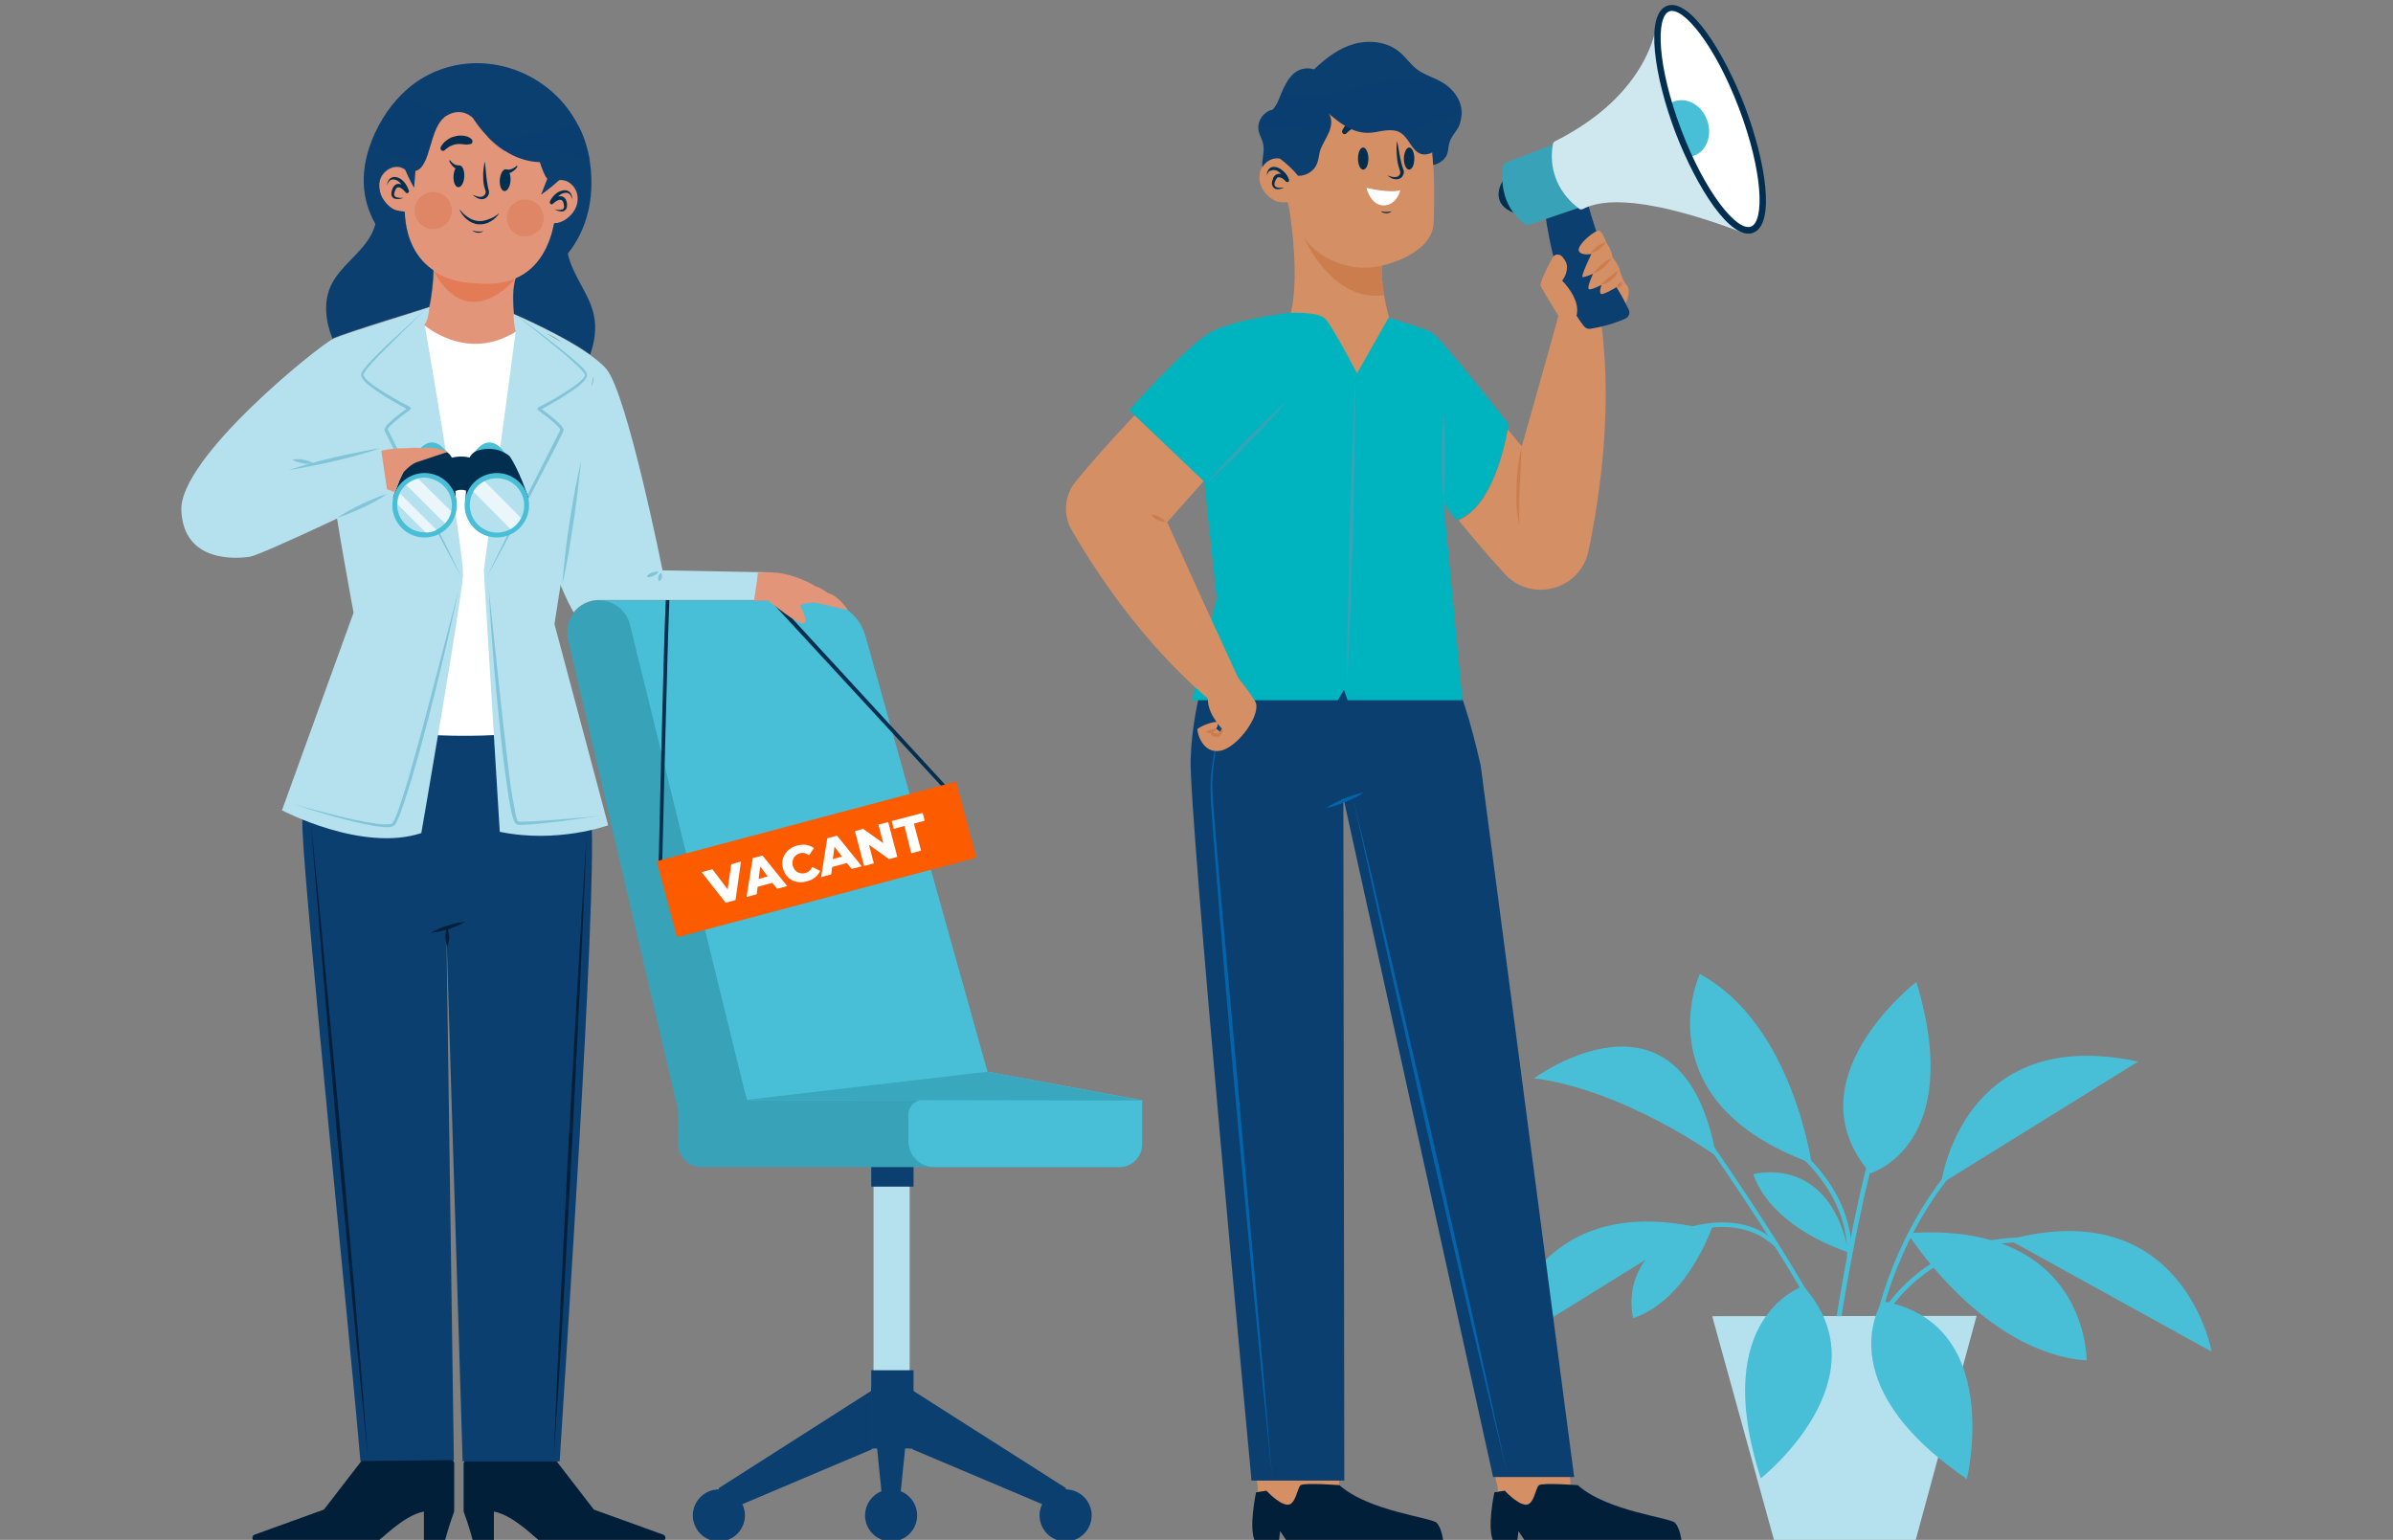 <?xml version="1.0" encoding="utf-8"?>
<!-- Generator: Adobe Illustrator 26.0.0, SVG Export Plug-In . SVG Version: 6.00 Build 0)  -->
<svg version="1.1" id="Layer_1" xmlns="http://www.w3.org/2000/svg" xmlns:xlink="http://www.w3.org/1999/xlink" x="0px" y="0px"
	 viewBox="0 0 735 473" style="enable-background:new 0 0 735 473;" xml:space="preserve">
<rect x="0" y="0" width="735" height="473" fill="#808080" stroke="none"/>
<style type="text/css">
	.st0{fill:#B5E1EE;}
	.st1{fill:#48BFD7;}
	.st2{fill:#0B3F70;}
	.st3{fill:#38A2B8;}
	.st4{fill:#39A7BD;}
	.st5{fill:#022F50;}
	.st6{fill:#FC5B00;}
	.st7{fill:#FFFFFF;}
	.st8{fill:#021F3A;}
	.st9{fill:#E29579;}
	.st10{fill:#E27B56;}
	.st11{fill:#82C5D9;}
	.st12{opacity:0.71;fill:#FFFFFF;}
	.st13{fill:#DF8666;}
	.st14{opacity:0.5;fill:#0B3F70;}
	.st15{fill:#D48F65;}
	.st16{fill:#0464AB;}
	.st17{fill:#CC7D4E;}
	.st18{fill:#00B4BF;}
	.st19{fill:#CFE7EE;}
</style>
<g>
	<polygon class="st0" points="588.3,473.4 545,473.5 525.9,404.3 607.1,404.2 	"/>
	<g>
		<g>
			<path class="st1" d="M574.5,360.4c0,0,29.3-8.6,14.1-58.8C588.6,301.7,549.5,331.6,574.5,360.4z"/>
		</g>
		<g>
			<path class="st1" d="M527.1,355.1c0,0-27.6-20.1-55.9-23.9C471.1,331.3,516.7,297.6,527.1,355.1z"/>
		</g>
		<g>
			<path class="st1" d="M617,380.8l62.3,34.4C679.3,415.2,670.6,366.4,617,380.8z"/>
		</g>
		<g>
			<path class="st1" d="M521.5,377L461,414.5C461,414.5,467.2,365.4,521.5,377z"/>
		</g>
		<g>
			<path class="st1" d="M656.7,326.1l-60.5,37.5C596.2,363.6,602.4,314.4,656.7,326.1z"/>
		</g>
		<g>
			<path class="st1" d="M585.9,378.8c0,0,23,36.7,55,39.1C640.9,417.9,641.4,374.9,585.9,378.8z"/>
		</g>
		<g>
			<path class="st1" d="M567.8,384.7c0,0-23.3-7-29.3-24C538.5,360.7,561.7,354.1,567.8,384.7z"/>
		</g>
		<g>
			<path class="st1" d="M526.2,376.1c0,0-7.5,23.1-24.6,28.8C501.6,404.9,495.5,381.6,526.2,376.1z"/>
		</g>
		<g>
			<path class="st1" d="M556.4,357.3c0,0-6-42.9-34.3-58.1C522.1,299.1,504.1,338.2,556.4,357.3z"/>
		</g>
		<g>
			<g>
				<path class="st1" d="M559.3,404.3c-12.8-23.8-35.6-55.9-35.8-56.3l-1.1,0.8c0.3,0.4,22.6,31.9,35.4,55.5H559.3z"/>
			</g>
		</g>
		<g>
			<g>
				<path class="st1" d="M565.6,404.3c2.1-12.9,8.6-50.9,16.4-68.5l-1.3-0.6c-8,17.9-14.5,56.4-16.6,69.1H565.6z"/>
			</g>
		</g>
		<g>
			<path class="st1" d="M568.7,386.1l-1.4-0.1c0.9-23.2-22.5-37.4-22.8-37.6l0.7-1.2C545.5,347.4,569.7,362,568.7,386.1z"/>
		</g>
		<g>
			<path class="st1" d="M507.2,383.3l-0.7-1.2c0.2-0.1,24.1-14.7,39.6-0.2l-1,1C530.5,369.2,507.5,383.2,507.2,383.3z"/>
		</g>
		<g>
			<g>
				<path class="st1" d="M577.2,404.3h1.7c6.9-10.4,24.2-28.6,58.7-20.9l0.3-1.4C601.8,373.9,583.9,393.7,577.2,404.3z"/>
			</g>
		</g>
		<g>
			<g>
				<path class="st1" d="M577.9,404.3c1.6-7,9.3-34.9,33.3-56l-0.9-1.1c-24.6,21.7-32.3,50.5-33.8,57.1H577.9z"/>
			</g>
		</g>
		<g>
			<path class="st1" d="M553.9,395.1c0,0-29.1,9.1-13.1,59C540.8,454.2,579.4,423.6,553.9,395.1z"/>
		</g>
		<g>
			<path class="st1" d="M578.2,399.7c0,0-17.4,25.1,25.9,54.6C604.1,454.3,615.8,406.4,578.2,399.7z"/>
		</g>
	</g>
</g>
<g>
	<g>
		<g>
			<g>
				<g>
					<rect x="268.3" y="354" class="st0" width="11.1" height="91"/>
					<rect x="267.6" y="355.5" class="st2" width="13" height="9"/>
				</g>
				<g>
					<g>
						<rect x="267.6" y="420.9" class="st2" width="13" height="24.1"/>
						<g>
							<path class="st2" d="M228.8,465.5c0,4.4-3.6,8-8,8c-4.4,0-8-3.6-8-8c0-4.4,3.6-8,8-8C225.3,457.5,228.8,461.1,228.8,465.5z"
								/>
							<polygon class="st2" points="221,465 267.8,445.2 267.8,427.1 220.8,457.1 							"/>
						</g>
						<g>
							<path class="st2" d="M319.3,465.5c0,4.4,3.6,8,8,8c4.4,0,8-3.6,8-8c0-4.4-3.6-8-8-8C322.9,457.5,319.3,461.1,319.3,465.5z"/>
							<polygon class="st2" points="327.1,465 280.3,445.2 280.3,427.1 327.4,457.1 							"/>
						</g>
						<g>
							<path class="st2" d="M281.7,465.5c0,4.4-3.6,8-8,8c-4.4,0-8-3.6-8-8c0-4.4,3.6-8,8-8C278.1,457.5,281.7,461.1,281.7,465.5z"
								/>
							<polygon class="st2" points="275.9,465.7 271.5,465.7 267.5,426.2 279.9,426.2 							"/>
						</g>
					</g>
				</g>
			</g>
			<g>
				<path class="st1" d="M303.3,329.2l-37.5-133.9c-1.8-6.4-7.7-10.9-14.4-10.9h-67.7c0,1.9-0.4,3.7-1.3,5.3l47.2,148.6l120.9-0.4
					L303.3,329.2z"/>
				<path class="st3" d="M184,184.4L184,184.4c4.5,0,8.4,3.1,9.5,7.5l36,146.5h-12.4c-4.7,0-7.8,7-8.9,2.4l-33.7-144.2
					C173,190.3,177.7,184.4,184,184.4z"/>
				<path class="st3" d="M350.8,337.9v13.6c0,3.8-3.1,7-6.9,7H215.3c-3.8,0-7-3.1-7-7v-10.1c0-1.9,1.6-3.5,3.5-3.5H350.8z"/>
				<path class="st1" d="M350.8,337.9v13.6c0,3.8-3.1,7-6.9,7H287c-4.4,0-8-3.6-8-8v-8.1c0-2.5,2-4.5,4.5-4.5H350.8z"/>
				<polygon class="st4" points="350.5,338 229.6,337.8 303.3,329.2 				"/>
			</g>
		</g>
	</g>
	<g>
		<g>
			<path class="st5" d="M204.5,184.3c-0.6,10.5-2.2,80-2.2,80.7l1.1,0c0-0.7,1.7-70.5,2.2-80.7H204.5z"/>
		</g>
		<g>
			<polygon class="st5" points="238.1,184.3 236.4,184.3 290.1,242.5 290.9,241.7 			"/>
		</g>
		<g>
			
				<rect x="203.3" y="252" transform="matrix(0.966 -0.257 0.257 0.966 -59.445 73.352)" class="st6" width="95.2" height="24.2"/>
			<g>
				<path class="st7" d="M227.6,264.6l-1.7,11.9l-3,0.8l-7.4-9.4l3.3-0.9l4.7,6.2l1.1-7.7L227.6,264.6z"/>
				<path class="st7" d="M237.2,271.2l-4.5,1.2l-0.3,2.3l-3.1,0.8l1.9-11.9l3-0.8l7.6,9.4l-3.1,0.8L237.2,271.2z M235.8,269.2
					l-2.3-3l-0.5,3.8L235.8,269.2z"/>
				<path class="st7" d="M240.5,266.8c-0.9-3.2,1-6.2,4.4-7.1c2-0.5,3.7-0.2,5.1,0.8l-1.5,2.2c-0.9-0.6-1.8-0.9-2.8-0.6
					c-1.7,0.5-2.6,2-2.2,3.8c0.5,1.8,2,2.7,3.8,2.3c1-0.3,1.7-0.9,2.2-1.9l2.4,1.2c-0.7,1.6-2.1,2.7-4,3.2
					C244.5,271.7,241.4,270.1,240.5,266.8z"/>
				<path class="st7" d="M260.1,265.1l-4.5,1.2l-0.3,2.3l-3.1,0.8l1.9-11.9l3-0.8l7.6,9.4l-3.1,0.8L260.1,265.1z M258.6,263.1
					l-2.3-3l-0.5,3.8L258.6,263.1z"/>
				<path class="st7" d="M272.8,252.5l2.8,10.7l-2.5,0.7l-6.2-4.4l1.5,5.7l-3,0.8l-2.8-10.7l2.5-0.7l6.2,4.4l-1.5-5.7L272.8,252.5z"
					/>
				<path class="st7" d="M277.8,253.7l-3.3,0.9l-0.6-2.4l9.5-2.5l0.6,2.4l-3.3,0.9l2.2,8.3l-3,0.8L277.8,253.7z"/>
			</g>
		</g>
	</g>
</g>
<g>
	<g>
		<path class="st8" d="M139.5,449.3c-0.5-1-1-2-1.5-3.1H113l-13.5,17.5l-21.3,7.7c-1.1,0.4-0.8,2,0.4,2h37.3c0.8,0,7.7-7.8,14.3-9.1
			v9.2h6.4c0.5-1.9,1.6-5.7,2.9-9.2V449.3z"/>
		<path class="st8" d="M142.5,449.3c0.5-1,1-2,1.5-3.1h24.9l13.5,17.5l21.3,7.7c1.1,0.4,0.8,2-0.4,2H166c-0.8,0-7.7-7.8-14.3-9.1
			v9.2h-6.4c-0.5-1.9-1.6-5.7-2.9-9.2V449.3z"/>
		<g>
			<path class="st2" d="M139.4,448.5L137.1,286l5,162.9h29.8c1.9-31.1,11.2-169.7,9.8-196.5c0,0-1.3-18.2-6.9-35.4H99.9
				c-3,7.5-7.6,21.9-7,37.7c0.7,20.2,15.1,161.7,17.8,194.1L139.4,448.5z"/>
			<g>
				<g>
					<polygon class="st8" points="95.5,253.2 98,277.5 100.3,301.8 104.8,350.4 109.1,399.1 111.1,423.4 113,447.8 110.6,423.5 
						108.2,399.2 103.7,350.5 99.5,301.9 97.5,277.6 					"/>
					<polygon class="st8" points="180.2,256 179.2,279.9 178.1,303.9 175.7,351.7 173.1,399.6 171.7,423.5 170.1,447.4 171.1,423.5 
						172.2,399.5 174.6,351.7 177.3,303.8 178.7,279.9 					"/>
					<path class="st8" d="M132.4,286.5c1.6-1,3.3-1.6,5-2.2c1.7-0.5,3.5-1,5.4-1.1c-1.6,1-3.3,1.6-5,2.2
						C136,285.9,134.3,286.4,132.4,286.5z"/>
					<path class="st8" d="M137.4,290.8c-0.4-1-0.5-1.9-0.6-2.9c0-1,0.1-1.9,0.6-2.9c0.4,1,0.5,1.9,0.6,2.9
						C137.9,288.9,137.8,289.8,137.4,290.8z"/>
				</g>
			</g>
		</g>
	</g>
	<g>
		<g>
			<g>
				<path class="st9" d="M157.8,96.5c-0.3-3.1-0.4-6.5,0.1-9.2l0,0c0.2-1.3,0.6-2.4,1.2-3.2l-12.5-7.7l-14,3.3
					c0.4,0.9,0.7,4.3,0.7,5.6l-0.1-2.3c0.1,2.7-0.5,8.3-1.3,11.4c-1.1,4.4-2.6,8.2-2.6,8.2l14.6,5.7L159,105
					C159,105,158.2,101.1,157.8,96.5z"/>
				<path class="st10" d="M133.1,83.1c0,0,8.4,6.9,25.2,2.5C158.3,85.6,144,103.2,133.1,83.1z"/>
			</g>
			<path class="st7" d="M130,99.6c0,0,13.3,12,28.7,2.1c0,0,8,4.6,15.1,5l-2.7,62.9l-2.4,27.5l8.9,26.1c0,0-51.8,9.1-79.5-5.4
				l11.2-29c0,0-2.4-74.1-4.9-83.2C104.4,105.6,117.3,104.1,130,99.6z"/>
		</g>
		<g>
			<g>
				<g>
					<path class="st0" d="M235.8,175.8l-32.3-0.6c0,0-10.9-54.5-17.3-61.9c-6.3-7.3-27.7-16.5-28.4-16.8l1.8,2.1c0.1,0,0.2,0,0.3,0
						c2.6,0.4,4.4,1.8,6.1,3.4c4,0.7,7.9,3.7,9.9,7.3c1.2,0.7,2.5,1.5,3.6,2.3c3.5,2.7,3.6,7,0,9.6c-1.4,1-2.7,1.9-4.1,2.9
						c-0.6,0.4-1.1,0.7-1.7,1.1c-0.1,0.1-0.2,0.3-0.4,0.3c0.3,0.7,0.7,1.5,0.9,2.2c1.1,4-0.1,8.1-1.4,11.9c-1.7,5-1.6,9.8-2.2,15
						c-0.5,4.2-1.6,8.5-0.1,12.7c0.8,2.1,0.2,3.8-0.9,5c1.7,5.6,3.9,11.1,6.6,15.8c1.7-2.2,4.4-3.7,7.5-3.8v0h54.8L235.8,175.8z"/>
					<g>
						<path class="st11" d="M202.3,175.6c-0.4,0.7-1,1-1.6,1.3c-0.6,0.3-1.3,0.5-2.1,0.3c0.4-0.7,1-1.1,1.6-1.3
							C200.9,175.7,201.5,175.5,202.3,175.6z"/>
						<path class="st11" d="M203.1,176c0.3,0.6,0.3,1,0.2,1.5c-0.1,0.4-0.4,0.8-0.9,1.1c-0.3-0.6-0.3-1-0.2-1.5
							C202.3,176.7,202.5,176.3,203.1,176z"/>
					</g>
				</g>
				<path class="st9" d="M254.2,182.1c0,0-2.2-1.7-3.7-2c0,0-7-4.5-14.7-4.3c0,0,0,0-0.1,0c-0.3,0-1.3,0.1-2.9,0.1
					c-0.3,2.9-0.8,5.7-1.2,8.6h4.4c1.6,1.3,8.1,6.6,10.4,7c2.6,0.4-0.7-5.6-0.7-5.6s3-1.1,5-0.7c2,0.4,9.7,2.2,9.7,2.2
					S257.8,183.1,254.2,182.1z"/>
			</g>
			<g>
				<path class="st0" d="M158.4,101.8c0,0-0.5-1.2-0.7-5.3l25.2,14.7l-12.6,80.5l16.5,61.8c0,0-15.6,5.7-33.3,2l-4.9-80.2
					L158.4,101.8z"/>
				<g>
					<path class="st11" d="M157.9,96.4c3.2,2.3,6.4,4.6,9.5,7c3.1,2.4,6.2,4.8,9.2,7.4c0.7,0.7,1.5,1.3,2.2,2c0.4,0.4,0.7,0.7,1,1.2
						c0.2,0.2,0.3,0.4,0.4,0.8c0.1,0.1,0.1,0.4,0.1,0.5c0,0.2-0.1,0.3-0.1,0.5c-0.5,1.1-1.3,1.7-2,2.4c-0.8,0.7-1.6,1.2-2.4,1.8
						c-3.3,2.3-6.7,4.2-10.2,6.1l0.1-0.9c2.1,1.5,4.1,3,6,4.8c0.5,0.5,0.9,0.9,1.3,1.7c0.1,0.2,0.1,0.6,0,0.9l-0.2,0.4l-0.4,0.8
						l-1.7,3.4l-7,13.5c-4.7,9-9.4,17.9-14.3,26.8c4.4-9.1,9-18.2,13.5-27.3l6.9-13.6l1.7-3.4l0.4-0.8l0.2-0.4c0,0.1,0,0.1,0,0
						c-0.1-0.4-0.6-0.9-1-1.3c-1.8-1.7-3.8-3.2-5.8-4.7l0,0c-0.2-0.2-0.3-0.5-0.1-0.7c0-0.1,0.1-0.1,0.2-0.2
						c3.5-1.8,6.9-3.7,10.1-5.9c0.8-0.6,1.6-1.1,2.3-1.7c0.7-0.6,1.5-1.3,1.8-2c0-0.1,0-0.2,0.1-0.2c0-0.1,0-0.1,0-0.2
						c0-0.1-0.2-0.3-0.3-0.5c-0.3-0.4-0.6-0.7-0.9-1.1c-0.7-0.7-1.4-1.4-2.1-2c-2.9-2.7-5.9-5.1-9-7.6
						C164,101.2,161,98.8,157.9,96.4z"/>
					<path class="st11" d="M172.7,179.7c0.2-3.2,0.6-6.4,0.9-9.6c0.4-3.2,0.8-6.3,1.3-9.5c0.5-3.2,1-6.3,1.6-9.5
						c0.6-3.1,1.2-6.3,2-9.4l-1.1,9.5c-0.4,3.2-0.8,6.3-1.3,9.5c-0.5,3.2-1,6.3-1.5,9.5C174,173.4,173.4,176.6,172.7,179.7z"/>
					<path class="st11" d="M150.1,180.7l2.6,24.4c0.9,8.1,1.7,16.3,2.7,24.4c0.5,4.1,0.9,8.1,1.5,12.2c0.3,2,0.6,4,1,6
						c0.2,1,0.4,2,0.6,3c0.1,0.5,0.3,1,0.5,1.4c0,0.1,0.1,0.2,0.1,0.2c0,0,0,0.1,0,0c-0.1,0,0,0,0.1,0c0.2,0,0.5,0.1,0.7,0.1
						c4,0,8.1-0.4,12.2-0.7c4.1-0.3,8.1-0.7,12.2-1.1c-4,0.6-8.1,1.1-12.2,1.7c-4.1,0.4-8.1,1-12.3,1.1c-0.3,0-0.5,0-0.8-0.1
						c0,0.1-0.6-0.2-0.6-0.3c-0.1-0.2-0.2-0.3-0.3-0.4c-0.3-0.5-0.4-1-0.6-1.5c-0.3-1-0.5-2-0.7-3c-0.4-2-0.7-4-1-6.1
						c-0.6-4.1-1.1-8.1-1.6-12.2c-0.9-8.1-1.7-16.3-2.4-24.4C151.1,197,150.5,188.8,150.1,180.7z"/>
				</g>
			</g>
		</g>
		<g>
			<g>
				<path class="st0" d="M130.4,99.5c0,0,1-0.2,1.5-5.1l-28.1,9.9c0,0-2.9,32.4-2,42.7c1,10.3,6.8,41.2,6.8,41.2l-22,60.7
					c0,0,24.6,13,42.8,7c0,0,12.6-72.6,12.8-79.4C142.5,169.6,130.4,99.5,130.4,99.5z"/>
				<g>
					<path class="st11" d="M131.4,94.5c-2.9,2.7-5.7,5.4-8.5,8.2c-2.8,2.8-5.6,5.5-8.3,8.4c-0.7,0.7-1.3,1.5-1.9,2.2
						c-0.3,0.4-0.6,0.8-0.8,1.2c-0.1,0.2-0.2,0.4-0.3,0.5c0,0.1,0,0.1,0,0.2c0,0.1,0,0.2,0.1,0.2c0.3,0.7,1.1,1.4,1.8,2
						c0.7,0.6,1.5,1.2,2.3,1.7c3.2,2.2,6.7,4.1,10.1,5.9c0.3,0.1,0.4,0.5,0.2,0.7c0,0.1-0.1,0.1-0.2,0.2l0,0c-2,1.5-4.1,3-5.8,4.7
						c-0.4,0.4-0.9,0.9-1,1.3c0,0.1,0,0.1,0,0l0.2,0.4l0.4,0.8l1.7,3.4l6.9,13.6c4.5,9.1,9.1,18.1,13.5,27.3
						c-4.9-8.9-9.6-17.9-14.3-26.8l-7-13.5l-1.7-3.4l-0.4-0.8l-0.2-0.4c-0.2-0.4-0.1-0.7,0-0.9c0.3-0.8,0.8-1.2,1.3-1.7
						c1.9-1.8,3.9-3.3,6-4.8l0.1,0.9c-3.5-1.9-6.9-3.8-10.2-6.1c-0.8-0.6-1.6-1.2-2.4-1.8c-0.7-0.7-1.5-1.3-2-2.4
						c0-0.1-0.1-0.3-0.1-0.5c0-0.2,0-0.4,0.1-0.5c0.1-0.3,0.3-0.5,0.4-0.8c0.3-0.4,0.6-0.8,0.9-1.2c0.6-0.8,1.3-1.5,2-2.2
						c2.7-2.8,5.6-5.6,8.5-8.2C125.5,99.7,128.5,97.1,131.4,94.5z"/>
					<path class="st11" d="M140.8,181.4c-1.8,8.7-3.8,17.4-5.9,26c-2.1,8.6-4.3,17.3-6.7,25.8c-1.2,4.3-2.5,8.6-3.9,12.8
						c-0.7,2.1-1.4,4.2-2.4,6.3c-0.1,0.3-0.3,0.5-0.4,0.8c-0.2,0.2-0.4,0.6-0.8,0.7c-0.7,0.3-1.2,0.3-1.8,0.3
						c-1.2,0-2.3-0.2-3.4-0.3c-8.8-1.5-17.3-4.2-25.8-6.9c4.3,1.2,8.6,2.3,12.9,3.4c4.3,1.1,8.6,2.1,13,2.7c1.1,0.1,2.2,0.3,3.3,0.2
						c0.5,0,1.1,0,1.4-0.2c0.2-0.1,0.5-0.6,0.8-1.1c0.9-1.9,1.6-4.1,2.3-6.2c1.4-4.2,2.6-8.5,3.8-12.8c2.4-8.5,4.7-17.2,6.9-25.8
						L140.8,181.4z"/>
				</g>
			</g>
			<g>
				<g>
					<g>
						<path class="st1" d="M127.9,139.3c0,0,4.2-7.5,9.5-0.2L127.9,139.3z"/>
						<path class="st5" d="M120.7,152.9c0,0,2.9-8.7,5.8-12.8c0,0,3.6-3.4,9.5-1.8c1.8,0.5,3.1,2,3.2,3.9l0.9,11.9
							C140.2,154.1,127.2,148.7,120.7,152.9z"/>
						<circle class="st1" cx="130.4" cy="155.2" r="9.9"/>
						<g>
							<path class="st0" d="M138.8,155.2c0,0.6-0.1,1.2-0.2,1.8c-0.3,1.4-1,2.7-1.9,3.7c-0.7,0.8-1.6,1.5-2.6,2
								c-1,0.5-2.1,0.8-3.3,0.8c-0.1,0-0.3,0-0.4,0c-4.6,0-8.4-3.8-8.4-8.4c0-0.1,0-0.3,0-0.4c0-1.2,0.3-2.3,0.8-3.3
								c0.5-1,1.2-1.9,2-2.6c1-0.9,2.3-1.6,3.7-1.9c0.6-0.1,1.2-0.2,1.8-0.2C135,146.9,138.8,150.6,138.8,155.2z"/>
							<g>
								<path class="st12" d="M134.1,162.8c-1,0.5-2.1,0.8-3.3,0.8l-8.7-8.7c0-1.2,0.3-2.3,0.8-3.3L134.1,162.8z"/>
								<path class="st12" d="M138.6,157.1c-0.3,1.4-1,2.7-1.9,3.7L124.8,149c1-0.9,2.3-1.6,3.7-1.9L138.6,157.1z"/>
							</g>
						</g>
					</g>
					<g>
						<path class="st1" d="M155.1,139.3c0,0-4.2-7.5-9.5-0.2L155.1,139.3z"/>
						<path class="st5" d="M162.3,152.9c0,0-2.9-8.7-5.8-12.8c0,0-3.6-3.4-9.5-1.8c-1.8,0.5-3.1,2-3.2,3.9l-0.9,11.9
							C142.8,154.1,155.8,148.7,162.3,152.9z"/>
						<circle class="st1" cx="152.6" cy="155.2" r="9.9"/>
						<g>
							<path class="st0" d="M161,155.2c0,1.4-0.3,2.7-0.9,3.9c-0.7,1.4-1.8,2.6-3.2,3.4c-1.2,0.7-2.7,1.1-4.2,1.1
								c-4.6,0-8.4-3.8-8.4-8.4c0-1.5,0.4-3,1.1-4.2c0.8-1.4,2-2.5,3.4-3.2c1.1-0.6,2.5-0.9,3.9-0.9
								C157.2,146.9,161,150.6,161,155.2z"/>
							<path class="st12" d="M160,159.1c-0.7,1.4-1.8,2.6-3.2,3.4L145.4,151c0.8-1.4,2-2.5,3.4-3.2L160,159.1z"/>
						</g>
					</g>
					<path class="st5" d="M137.9,140.9c0,0,3.3-1.5,7.5,0l-1.8,10c0,0-1.8-1-3.9,0L137.9,140.9z"/>
				</g>
				<g>
					<path class="st9" d="M129.6,137.7c0,0-2.8-0.4-4.2,0c0,0-6.9-0.5-13.2,2.4c-0.2,0-0.4,0-0.6,0.1c-0.7,2.7-1.3,5.4-1.9,8
						c-0.7,2.8-1.3,5.7-2,8.5c3.7-2,7.4-4.1,11.2-6.4l2.4,0.9l1.3-3.4l0-0.1c0.7-1.3,1.3-2.6,1.3-2.6s2.1-2.4,4-3.1
						c2-0.7,9.7-3.2,9.7-3.2S133.2,136.8,129.6,137.7z"/>
					<g>
						<path class="st0" d="M102.3,104.1c-4,1.8-47.3,36.4-46.6,52.7c0.7,16.3,17.3,14.8,21.1,14.2c3.8-0.6,42.3-19.1,42.3-19.1
							l-2.1-14.2l-7.4,1.4c0,0,1.1-1,2.7-2.6c-0.3-0.2-0.6-0.4-0.8-0.6c-2-1.8-2.1-4-1.2-5.9c-0.8-0.6-1.5-1.3-2-2.1
							c-1.2-1.9-1.2-4-0.5-6c-4-3-4.9-8.5,0.4-13.1c3.2-2.8,4.5-4.2,8.7-5.4c3.5-4.3,9.1-6.5,14.5-8.3l0.5-0.7
							C131.9,94.5,106.4,102.2,102.3,104.1z"/>
						<g>
							<path class="st11" d="M116.8,137.7c-2.3,0.8-4.6,1.4-6.9,2.1c-2.3,0.7-4.7,1.2-7,1.8c-2.3,0.5-4.7,1.1-7.1,1.5l-3.5,0.7
								c-1.2,0.2-2.4,0.4-3.6,0.6c1.1-0.4,2.3-0.7,3.4-1.1l3.5-1c2.3-0.7,4.7-1.2,7-1.8c2.3-0.5,4.7-1.1,7.1-1.5
								C112,138.5,114.4,138,116.8,137.7z"/>
							<path class="st11" d="M89.8,141.2c1.2-0.2,2.3-0.2,3.3,0c1.1,0.2,2.2,0.5,3.2,1.1c-1.2,0.3-2.3,0.2-3.3,0
								C91.9,142.1,90.8,141.8,89.8,141.2z"/>
							<path class="st11" d="M103.5,159.1c2.4-1.6,4.9-3,7.5-4.2c2.6-1.2,5.2-2.4,8-3.2c-2.4,1.6-4.9,3-7.5,4.2
								C108.9,157.1,106.3,158.2,103.5,159.1z"/>
						</g>
					</g>
				</g>
			</g>
		</g>
	</g>
	<g>
		<g>
			<path class="st9" d="M177.2,59.6c-0.6-2.5-3-4.7-5.7-4.2c3.8-33.9-24.9-31.5-24.9-31.5c-17.9,0.1-21.4,18.9-22,28.5
				c-0.5-0.4-1.1-0.7-1.4-0.8c-2.6-0.9-5.3,0.9-6.3,3.3c-0.8,1.9-0.5,4.1,0.5,5.9c0.8,1.5,2.2,3,3.8,3.7c0.4,0.2,1.8,0.5,3.1,0.6
				c1,22.4,21.3,21.8,21.3,21.8c17.4,2.2,22.9-9.6,24.6-18.3c0.7,0,1.2-0.1,1.4-0.2c1.7-0.5,3.3-1.7,4.3-3.1
				C177.1,63.8,177.7,61.6,177.2,59.6z"/>
			<g>
				<g>
					<path class="st13" d="M155.7,66.5c-0.2,3.1,2.1,5.9,5.2,6.1c3.1,0.2,5.9-2.1,6.1-5.2c0.2-3.1-2.1-5.9-5.2-6.1
						C158.7,61,155.9,63.3,155.7,66.5z"/>
					
						<ellipse transform="matrix(0.97 -0.245 0.245 0.97 -11.779 34.502)" class="st13" cx="133" cy="64.7" rx="5.7" ry="5.7"/>
				</g>
				<g>
					<g>
						<g>
							<path class="st5" d="M153.5,55.2c-0.1,1.9,0.5,3.4,1.4,3.5c0.9,0.1,1.8-1.4,1.9-3.2c0.1-1.9-0.5-3.4-1.4-3.5
								C154.5,51.9,153.7,53.3,153.5,55.2z"/>
							<path class="st5" d="M158.9,51.2c-0.3,0.5-0.7,1-1.2,1.3c-0.5,0.4-1.1,0.7-1.8,0.8l0,0c-0.3,0-0.6-0.2-0.7-0.5
								c0-0.3,0.2-0.6,0.5-0.7c0.1,0,0.1,0,0.2,0c0.9,0.1,2-0.4,2.7-1.1l0,0c0.1-0.1,0.2-0.1,0.3,0C158.9,51,158.9,51.1,158.9,51.2z
								"/>
						</g>
						<g>
							<path class="st5" d="M142.6,54.3c-0.1,1.9-1,3.3-1.9,3.2c-0.9-0.1-1.5-1.6-1.4-3.5c0.1-1.9,1-3.3,1.9-3.2
								C142.1,50.9,142.7,52.5,142.6,54.3z"/>
							<path class="st5" d="M138.3,49.3c0.6,0.9,1.6,1.5,2.5,1.5c0.3,0,0.6,0.3,0.6,0.6c0,0.3-0.3,0.6-0.6,0.6c-0.1,0-0.1,0-0.2,0
								l0,0c-0.7-0.2-1.2-0.6-1.6-1c-0.4-0.5-0.8-1-1-1.5c0-0.1,0-0.2,0.1-0.3C138.1,49.2,138.2,49.2,138.3,49.3L138.3,49.3z"/>
						</g>
					</g>
				</g>
				<g>
					<g>
						<path class="st5" d="M153.4,65.4c-0.7,1.1-1.6,2-2.7,2.6c-1.1,0.7-2.4,1-3.8,0.9c-1.3-0.1-2.6-0.7-3.6-1.6
							c-0.5-0.4-0.9-0.9-1.3-1.4c-0.3-0.5-0.7-1.1-1-1.6c0.5,0.4,0.9,0.8,1.3,1.3c0.5,0.4,0.9,0.8,1.4,1.1c1,0.7,2.1,1.1,3.2,1.2
							c1.1,0.1,2.3-0.2,3.3-0.6C151.4,66.9,152.5,66.2,153.4,65.4z"/>
						<path class="st5" d="M148.5,71c-0.5,0.4-1.2,0.5-1.8,0.5c-0.6-0.1-1.2-0.3-1.7-0.7c0.6,0.1,1.1,0.3,1.7,0.3
							C147.4,71.2,147.9,71.1,148.5,71z"/>
					</g>
				</g>
				<g>
					<g>
						<path class="st5" d="M144.9,42.8c-0.7-0.7-1.6-1-2.5-1.1c-0.9-0.1-1.8-0.1-2.7,0.2c-0.9,0.2-1.8,0.6-2.5,1.2
							c-0.8,0.5-1.3,1.2-1.8,2c-0.2,0.4-0.1,0.9,0.2,1.1c0.3,0.2,0.7,0.2,0.9,0l0.1-0.1c0.6-0.5,1.1-0.9,1.7-1.2
							c0.6-0.3,1.2-0.5,1.8-0.6c0.6-0.1,1.3-0.1,2,0c0.7,0.1,1.3,0.2,2.1,0l0.2,0c0.5-0.1,0.8-0.5,0.7-0.9
							C145.1,43,145,42.9,144.9,42.8z"/>
						<path class="st5" d="M153.1,43.4c0.8-0.6,1.7-0.8,2.6-0.7c0.9,0.1,1.8,0.2,2.7,0.6c0.9,0.3,1.6,0.9,2.3,1.6
							c0.7,0.6,1.1,1.4,1.5,2.2c0.2,0.4,0,0.9-0.4,1c-0.3,0.1-0.7,0.1-0.9-0.2l-0.1-0.1c-0.5-0.5-1-1-1.5-1.4
							c-0.5-0.4-1.1-0.7-1.7-0.9c-0.6-0.2-1.3-0.3-1.9-0.3c-0.7,0-1.4-0.1-2.1-0.3l-0.2-0.1c-0.4-0.1-0.7-0.6-0.5-1
							C152.9,43.6,153,43.5,153.1,43.4z"/>
					</g>
				</g>
				<path class="st5" d="M148.9,49.6c0.2,1.3,0.3,2.6,0.4,3.8c0.1,1.3,0.3,2.5,0.5,3.7c0.1,0.3,0.1,0.6,0.2,0.9
					c0.1,0.2,0.2,0.7,0.2,1.1c0,0.8-0.6,1.6-1.3,1.9c-0.7,0.3-1.5,0.2-2.2-0.1c-0.6-0.3-1.2-0.7-1.6-1.1c1.1,0.5,2.5,1,3.4,0.4
					c0.4-0.3,0.7-0.7,0.7-1.2c0-0.2-0.1-0.4-0.2-0.8c-0.1-0.3-0.2-0.7-0.3-1c-0.3-1.3-0.3-2.6-0.3-3.9
					C148.5,52.2,148.6,50.9,148.9,49.6z"/>
				<path class="st5" d="M118.9,56.9c0-0.8,0.3-1.6,1.1-2.2c0.8-0.5,1.8-0.4,2.6,0c0.8,0.4,1.4,1,1.9,1.7c0.5,0.7,0.8,1.4,1.1,2.2
					c0.1,0.3-0.1,0.6-0.4,0.7c-0.2,0.1-0.5,0-0.6-0.2l0,0c-0.5-0.6-1.1-1.2-1.8-1.5c-0.3-0.1-0.6-0.1-0.8,0
					c-0.2,0.1-0.5,0.5-0.6,0.8c-0.3,0.7-0.6,1.6,0,2c0.6,0.4,1.6,0.4,2.5,0.4c-0.8,0.3-1.8,0.5-2.8,0.2c-0.5-0.2-0.9-0.8-0.9-1.4
					c0-0.5,0.1-1,0.3-1.5c0.2-0.5,0.4-0.9,0.9-1.3c0.5-0.4,1.2-0.4,1.7-0.2c1,0.4,1.7,1.1,2.3,1.8l-1,0.5c-0.4-1.3-1.2-2.7-2.3-3.4
					c-0.6-0.3-1.3-0.5-1.9-0.3C119.6,55.4,119.1,56.1,118.9,56.9z"/>
				<path class="st5" d="M175.7,61.3c0.1-0.8-0.1-1.6-0.7-2.3c-0.7-0.6-1.7-0.7-2.5-0.4c-0.9,0.2-1.6,0.7-2.2,1.3
					c-0.6,0.6-1.1,1.3-1.4,2c-0.1,0.3,0,0.6,0.3,0.8c0.2,0.1,0.5,0.1,0.6-0.1l0,0c0.6-0.5,1.3-1.1,2-1.2c0.3-0.1,0.6,0,0.8,0.1
					c0.2,0.2,0.4,0.5,0.5,0.9c0.2,0.8,0.3,1.6-0.3,1.9c-0.7,0.3-1.6,0.2-2.5,0c0.8,0.4,1.7,0.8,2.7,0.6c0.5-0.1,1-0.7,1.1-1.2
					c0.1-0.5,0.1-1,0-1.5c-0.1-0.5-0.3-1-0.7-1.4c-0.4-0.5-1.2-0.6-1.7-0.5c-1.1,0.2-1.9,0.8-2.6,1.5l0.9,0.6c0.6-1.2,1.6-2.5,2.8-3
					c0.6-0.2,1.4-0.3,1.9,0C175.3,59.8,175.6,60.6,175.7,61.3z"/>
			</g>
		</g>
		<g>
			<path class="st2" d="M182.4,96.8c-0.7-3.4-2.4-6.5-4.1-9.6c-1.6-3-3.2-6-3.9-9.3c4.9-6.1,8-14.6,7.1-25.5c-0.7-8-3.5-14.2-7.1-19
				c-11.6-15.3-33.5-18.8-48.4-6.8c-4,3.3-7.8,7.8-10.8,14.2c-5.2,11.3-4.1,20.6,0.1,28c-0.3,1.2-0.8,2.4-1.4,3.5
				c-3.2,5.8-9.5,9.5-12.3,15.5c-2.3,5.1-1.6,10.9,0.5,16.2c0.1-0.1,0.2-0.1,0.2-0.1c3.9-1.8,27.9-9.1,29.4-9.6c0.1,0,0.1,0,0.1,0
				c0.7-2.9,1.3-8.1,1.3-10.9c0,0,0,0,0,0c0-0.1,0-0.3,0-0.4c-4.4-3-8.4-8.4-8.8-18c-1.2-0.1-2.7-0.4-3.1-0.6
				c-1.6-0.7-2.9-2.2-3.8-3.7c-0.6-1.1-0.9-2.5-0.9-3.8c0-0.4,0-0.7,0.1-1.1c0-0.2,0.1-0.4,0.1-0.5c0.1-0.2,0.1-0.4,0.2-0.6
				c1-2.4,3.8-4.1,6.3-3.3c0.3,0.1,0.7,0.3,1.2,0.6c1.2,3,2.8,5.7,2.8,5.7l0.4-5.2c4.8-1,4.2-13.6,9.3-16.8c5-3.2,8.4,0.6,8.4,0.6
				s7.8,13.2,20.5,13.5c0.7,2.1,1.5,4.3,2.3,5.1l-1.9,4.9c0,0,3-2.1,5.6-4.5c2.6-0.3,5,1.8,5.5,4.3c0.5,2-0.1,4.2-1.4,5.8
				c-0.1,0.2-0.3,0.4-0.5,0.6c-0.2,0.2-0.4,0.4-0.5,0.5c-0.9,0.9-2.1,1.6-3.3,1.9c-0.2,0.1-0.8,0.1-1.4,0.2
				c-1.2,6.1-4.2,13.6-11.8,16.9v0c0,0,0,0,0,0c-0.2,0.5-0.3,1.1-0.4,1.7v0c-0.5,2.6-0.4,6-0.1,9.2l0,0h0
				c0.6,0.3,14.7,6.3,23.4,12.5C182.6,105,183.3,100.9,182.4,96.8z"/>
			<g>
				<path class="st14" d="M154.9,46.4c5.6-0.4,11.3-0.4,17,0.4c3.2,0.5,6.3,1.3,9.3,2.5c-0.7-4.1-1.9-7.6-3.5-10.7
					c-8.7,0.8-17.7,4.7-26.8,3.5c-0.4-0.1-0.9-0.1-1.3-0.2C150.9,43.4,152.7,45,154.9,46.4z"/>
				<path class="st14" d="M119.8,47.2c3.4,1.5,7.2,2.1,10.9,2.1c1.7-4.1,2.5-10.6,5.7-13.1c-2.3-1.4-4.6-2.8-7-3.9
					c-1-0.5-3.5-1.7-6.2-2.9c-3,3-5.7,6.8-7.9,11.6c-0.4,1-0.8,1.9-1.2,2.8C115.9,45,117.8,46.3,119.8,47.2z"/>
			</g>
		</g>
	</g>
</g>
<g>
	<g>
		<g>
			<path class="st15" d="M385.3,468H435c-11.6-1.6-23.7-10.1-23.7-10.1l0.1-10.9h-26.2c0.6,5.6,1,9.3,1.2,10.5
				C385.2,461.3,385.1,465.4,385.3,468z"/>
			<path class="st8" d="M385.8,458.4c0,0-2.4,11-0.3,15.1h7.3l0.4-3.2l2.1,3.2h48c0,0-0.4-4-2-5.7c-1.5-1.7-20.8-3.5-29.9-11.6
				c0,0-10.7-0.8-11.9,0c-1.1,0.8-1.5,6.3-4.2,6c-2.7-0.3-6.3-4.3-6.3-4.3L385.8,458.4z"/>
		</g>
		<g>
			<path class="st15" d="M458.9,468h49.7c-12.2-1.6-26.1-10.3-26.1-10.3c-0.2-2.1-0.4-5.7-0.8-10.6h-23.9l2.3,10.2
				C458.9,461.2,458.7,465.3,458.9,468z"/>
			<path class="st8" d="M459,458.4c0,0-2.4,11-0.3,15.1h7.3l0.4-3.2l2.1,3.2h48c0,0-0.4-4-2-5.7c-1.5-1.7-20.8-3.5-29.9-11.6
				c0,0-10.7-0.8-11.9,0c-1.1,0.8-1.5,6.3-4.2,6c-2.7-0.3-6.3-4.3-6.3-4.3L459,458.4z"/>
		</g>
		<g>
			<path class="st2" d="M483.5,453.7l-28.7-218.5c0,0-3.9-17.6-7.2-24.3H369c-1.3,5.1-3,13.1-3.3,22.3
				c-0.6,15.9,18.7,221.6,18.7,221.6h28.5l-0.3-209.8l46,208.7H483.5z"/>
			<g>
				<path class="st16" d="M379.1,209.1c-1.7,4.8-3.1,9.8-4.3,14.8c-1.2,5-2.1,10-2.4,15.1c-0.2,5.1,0.5,10.2,0.8,15.3l1.3,15.3
					l5.5,61.3l5.4,61.3l2.7,30.7l2.6,30.7l-3.1-30.6l-3-30.6l-5.7-61.3c-1.8-20.4-3.6-40.9-5.2-61.3l-1.2-15.3
					c-0.3-5.1-0.9-10.2-0.6-15.4c0.4-5.1,1.4-10.2,2.7-15.2C375.7,218.8,377.3,213.9,379.1,209.1z"/>
				<path class="st16" d="M407.3,248.2c1.8-1.2,3.6-2.1,5.6-2.9c1.9-0.8,3.9-1.5,6-1.9c-1.8,1.2-3.6,2.1-5.6,2.9
					C411.4,247.1,409.4,247.8,407.3,248.2z"/>
				<polygon class="st16" points="462.8,452.1 456.6,426.2 450.5,400.4 438.6,348.6 426.9,296.7 421.2,270.8 415.5,244.8 
					421.7,270.7 427.7,296.5 439.7,348.3 451.4,400.2 457.1,426.1 				"/>
			</g>
		</g>
	</g>
	<g>
		<g>
			<g>
				<path class="st15" d="M387.5,99.7C387.5,99.7,387.5,99.7,387.5,99.7c2,2.7,3.8,5.8,5.5,8.8c2.3,2.7,4.8,5.2,7.1,7.9
					c0.7,0.8,1.5,1.7,2.2,2.5c7.7,0.9,15.4,1.5,23.1,1c1.1-1.6,2.1-3.1,3.2-4.7c1.9-2.8,3.8-5.6,5.7-8.4c0.4-0.7,0.8-1.4,1.3-2.2
					c-3.7-2-6.5-3.4-8.7-6.1c-0.3-1.2-1.2-4.3-1.8-7.8c-0.5-3.1-0.9-6.5-0.6-9.2v0c0.1-1.3,0.4-2.5,0.9-3.3l-29.9-16.8
					c0,0.1,0,0.2,0.1,0.3c0.5,2.8,4.1,24.6,0.4,36.1C393.7,98.9,390.9,99.6,387.5,99.7z"/>
				<path class="st17" d="M425.2,90.7c-16.3,2.1-24.5-17.4-24.8-18.1c3,4.8,7.4,7.2,11.6,8.3c5.2,1.4,10.3,0.9,12.4,0.6
					c0,0,0.1,0,0.1,0C424.3,84.2,424.6,87.6,425.2,90.7z"/>
			</g>
			<g>
				<path class="st18" d="M439.7,102.1c-2.8-1.5-13.2-4.5-13.2-4.5l0,0c0,0,0,0,0,0l-9.7,17.1c0,0-7.4-14.3-9.7-16.7
					c-2.2-2.4-11.3-1.9-11.3-1.9s-16.1,2-23.3,5.6c-7.3,3.6-25.7,24.3-25.7,24.3l23.1,22l3.8,35.7l-7.6,31.4h44.8l1.9-3.2l1.1,3.2
					h35.3l-5.8-60.4l3.9,5.1c0.2-0.1,0.5-0.2,0.7-0.3c10.3-4.3,14.2-22.6,15.1-27.9c0.2-0.9,0.2-1.4,0.2-1.4
					S442.5,103.6,439.7,102.1z"/>
				<g>
					<g>
						<path class="st3" d="M416.3,115.7c0,7.9-0.1,15.9-0.2,23.8l-0.5,23.8l-0.8,23.8l-0.5,11.9c-0.2,4-0.4,7.9-0.6,11.9
							c0-4,0-7.9,0.1-11.9l0.2-11.9l0.5-23.8l0.8-23.8C415.5,131.6,415.8,123.7,416.3,115.7z"/>
						<path class="st3" d="M443.3,154c-0.4-4.5-0.5-9-0.5-13.5c0-4.5,0.2-9,0.6-13.5c0.4,4.5,0.5,9,0.5,13.5
							C443.9,145,443.8,149.5,443.3,154z"/>
						<path class="st3" d="M369.8,148l0.6,0.7l-0.1,0c2-2.3,4-4.5,6.1-6.8c2.1-2.2,4.2-4.4,6.3-6.6c2.1-2.2,4.3-4.3,6.4-6.4
							c2.2-2.1,4.4-4.2,6.6-6.2c-2,2.3-4,4.6-6,6.8c-2,2.2-4.1,4.4-6.3,6.6c-2.1,2.2-4.2,4.3-6.4,6.4c-2.2,2.1-4.4,4.2-6.6,6.2l0,0
							c0,0-0.1,0-0.1,0l0,0L369.8,148z"/>
					</g>
				</g>
			</g>
		</g>
		<g>
			<path class="st15" d="M385.5,215.4c-1.8-2.9-4.3-6.1-5.2-7.2c-1.1-2.4-10.7-23.1-21.8-47.8c3.9-4.4,7.7-8.7,11.2-12.6l-21.2-20.2
				c-1.1,1.1-2.1,2.2-3.2,3.4c-4.8,5.1-9.8,10.7-14.9,16.9c-3.5,4.2-4,10.2-1.2,15c3.5,6,7.3,12,11.5,17.9
				c8.6,12.2,18.7,23.8,30.3,33.8c-0.1,2.8,1.4,5.5,2.7,7.2c-1.2-0.3-5.7,1.6-5.9,2.2c-0.2,0.7,1.4,7.7,7.1,6.6
				C380.5,229.4,387.7,219,385.5,215.4z M374.8,224.8l-1.3-1c0,0,0.7-0.7,0.5-1.5c0.7,0.9,1.3,1.5,1.3,1.5L374.8,224.8z"/>
			<g>
				<path class="st17" d="M353.6,158.1c0.9,0,1.7,0.3,2.4,0.6c0.7,0.4,1.4,0.8,1.9,1.6c-0.9,0-1.7-0.3-2.4-0.6
					C354.8,159.4,354.1,158.9,353.6,158.1z"/>
				<g>
					<path class="st17" d="M370.4,224.9c0.5-0.5,1-0.7,1.5-0.8c0.5-0.1,0.9-0.2,1.6-0.2c-0.2,0.7-0.7,1.1-1.3,1.3
						C371.6,225.3,371,225.3,370.4,224.9z"/>
					<path class="st17" d="M371.7,224.7c0.9,0.4,1.6,0.7,2.1,0.6c0.3,0,0.5-0.2,0.8-0.4c0.3-0.2,0.6-0.5,1-0.8
						c0,0.5-0.1,0.9-0.4,1.4c-0.3,0.4-0.7,0.8-1.3,0.9c-0.6,0.1-1.2-0.1-1.6-0.4C372,225.6,371.8,225.1,371.7,224.7z"/>
				</g>
			</g>
		</g>
		<g>
			<g>
				<path class="st15" d="M489.2,162.6c-0.4,2.2-0.8,4.4-1.3,6.6c-2.5,12-17.5,16.1-25.8,7c-1.5-1.7-3-3.4-4.5-5
					c-3.4-3.9-6.6-7.7-9.6-11.4c10.3-4.3,14.2-22.6,15.1-27.9c1.4,1.7,2.8,3.4,4.3,5.2c7.1-24.8,12.5-44.6,12.5-44.6l11,0.4
					C494.9,116.5,493.2,140.6,489.2,162.6z"/>
				<path class="st17" d="M467.3,137.4c-0.1,4-0.3,8-0.5,12c-0.1,2-0.2,4-0.2,6c0,2-0.1,4,0.2,6c-0.7-1.9-0.9-4-1-6
					c-0.1-2-0.1-4,0-6.1C465.9,145.3,466.4,141.3,467.3,137.4z"/>
			</g>
			<g>
				<g>
					<path class="st5" d="M462,54.9c0,0-5.9,7.7,4.1,10.9L462,54.9z"/>
					<path class="st2" d="M474.6,65.4c0,0,2.5,23,11.9,34.8c0.5,0.6,1.2,0.9,1.9,0.8c2-0.3,6.2-1.1,10.8-3.1c1.1-0.5,1.6-1.8,1-2.9
						c-3.3-6.1-11.9-27.1-13.1-35.7L474.6,65.4z"/>
					<path class="st3" d="M477.8,44.1l-15.2,5.8c-0.5,0.2-0.9,0.6-1,1.2c-0.4,2.9-1,12,6.7,17.7c0.4,0.3,0.9,0.4,1.4,0.2l15.6-5.3
						L477.8,44.1z"/>
					<path class="st19" d="M509.2,4.6c0,0-0.1,23-31.6,38.8c-0.3,0.2-0.6,0.5-0.6,0.8c-0.5,2.5-1.9,12.3,8,19.9
						c0.3,0.3,0.8,0.3,1.2,0.1c3.6-1.8,14.1-6,49.2,7.3l-8.1-37.2L509.2,4.6z"/>
					<path class="st7" d="M535,32.9c7.1,18.8,8.5,35.6,3.2,37.7c-4.6,1.7-12.6-7.9-19.3-22.4c-1.1-2.5-2.3-5.1-3.3-7.9
						c-1.1-2.8-2-5.6-2.8-8.3c-4.6-15.2-4.9-27.6-0.3-29.3C517.7,0.6,527.8,14.1,535,32.9z"/>
					<path class="st1" d="M524.3,36.8c1.7,4.6,0,9.5-3.9,11c-0.5,0.2-1.1,0.3-1.6,0.4c-1.1-2.5-2.3-5.1-3.3-7.9
						c-1.1-2.8-2-5.6-2.8-8.3c0.4-0.3,0.9-0.6,1.4-0.8C518,29.7,522.6,32.2,524.3,36.8z"/>
					<g>
						<path class="st5" d="M538.5,71.5c-6.9,2.6-17.4-13.9-23.9-30.8c-6.4-16.9-9.5-36.3-2.6-38.9c6.9-2.6,17.4,13.9,23.9,30.8
							C542.3,49.5,545.4,68.8,538.5,71.5z M512.7,3.5c-4.2,1.6-3.7,16.9,3.7,36.4c7.4,19.5,17.2,31.3,21.4,29.7
							c4.2-1.6,3.7-16.9-3.7-36.4C526.7,13.7,516.9,1.9,512.7,3.5z"/>
					</g>
				</g>
				<g>
					<g>
						<path class="st15" d="M480.2,99.5c0,0-6.4-10.3-7-11.7c-0.4-1,2.2-5.9,3.7-8.7c0.6-1.1,2-1.2,2.9-0.3c0.8,0.9,1.5,2,1.5,3.2
							c0,2.5-1.5,4.2-1.5,4.2s6.7,6.5,4,11.8L480.2,99.5z"/>
						<path class="st15" d="M496.5,88.2c0,0-3.9,2.4-4.7,2.1c-0.8-0.3,0.1-2.8,0.1-2.8s-3.2,1.7-3.9,1.3c-0.7-0.4,1.3-4.7,1.3-4.7
							s-2.5,1.1-3.2,1c-0.7-0.1,2.7-7.1,2.7-7.1s-3.5,0.7-3.9-1.1c-0.4-1.8,5.3-6.6,6.4-6c1.1,0.6,2,3.5,2,3.5s1.8,2.4,2,4.7
							c0,0,2.1,2.5,2.2,4c0,0,0.8,2.9,2.2,4.6s-0.3,5.5-0.3,5.5S497.6,90,496.5,88.2z"/>
					</g>
					<g>
						<path class="st17" d="M488.7,77.7c0.5-0.9,1.2-1.5,1.9-2.1c0.8-0.5,1.6-1,2.6-1.2c-0.5,0.9-1.2,1.5-1.9,2.1
							C490.5,77.1,489.7,77.5,488.7,77.7z"/>
						<path class="st17" d="M489.4,84.1c0.6-1.1,1.5-2,2.4-2.8c0.9-0.8,1.9-1.5,3.1-1.9c-0.6,1.1-1.5,2-2.4,2.8
							C491.6,82.9,490.6,83.6,489.4,84.1z"/>
						<path class="st17" d="M491.8,87.5c0.8-1,1.6-1.7,2.5-2.4l1.3-1c0.4-0.3,0.9-0.7,1.3-1.1c0,0.6-0.3,1.2-0.7,1.7
							c-0.4,0.5-0.8,0.9-1.3,1.3C494.1,86.7,493,87.3,491.8,87.5z"/>
						<path class="st17" d="M496.7,88.3c0-0.6,0.2-0.9,0.4-1.1c0.2-0.3,0.5-0.5,1-0.6c0.2,0.5,0.1,1-0.2,1.3
							C497.6,88.2,497.3,88.4,496.7,88.3z"/>
					</g>
				</g>
			</g>
		</g>
	</g>
	<g>
		<g>
			<path class="st15" d="M436,28.6c-3.9-10-22.3-14-35.2-2.8c-6,5.2-7.2,14.6-6.9,23.2c-0.3-0.2-0.6-0.3-0.8-0.3
				c-2.6-0.7-5.2,1.3-6,3.8c-0.6,2-0.2,4.2,0.9,5.9c0.9,1.4,2.4,2.8,4,3.4c0.4,0.2,2.2,0.5,3.5,0.3c1.2,5.6,4.1,10.9,8.6,14.6
				c5.6,4.7,12.8,6.5,19.9,5c5.6-1.2,13.8-4.7,15.8-10.5c0.5-1.5,0.6-3.1,0.6-4.7C440.7,54.3,440.5,40,436,28.6z"/>
			<g>
				<g>
					<g>
						<g>
							<path class="st5" d="M431.2,48.7c0,1.9,0.7,3.4,1.6,3.4c0.9,0,1.6-1.5,1.6-3.4c0-1.9-0.7-3.4-1.6-3.4
								C432,45.3,431.2,46.9,431.2,48.7z"/>
						</g>
						<g>
							<path class="st5" d="M420.3,48.7c0,1.9-0.7,3.4-1.6,3.4c-0.9,0-1.6-1.5-1.6-3.4c0-1.9,0.7-3.4,1.6-3.4
								C419.5,45.3,420.3,46.9,420.3,48.7z"/>
						</g>
					</g>
				</g>
				<g>
					<path class="st5" d="M427.5,64.9c-0.5,0.4-1.1,0.6-1.7,0.6c-0.6,0-1.3-0.2-1.7-0.6c0.6,0.1,1.2,0.2,1.7,0.2
						C426.3,65.1,426.9,65,427.5,64.9z"/>
					<path class="st7" d="M419.7,57.7c0,0,7.5,1.8,10.4,0.7c0,0-1,4.6-5.1,4.7C420.9,63.1,419.7,57.7,419.7,57.7z"/>
				</g>
				<g>
					<g>
						<path class="st5" d="M421.6,37c-0.8-0.7-1.6-0.9-2.6-0.9c-0.9,0-1.8,0.1-2.7,0.4c-0.9,0.3-1.7,0.8-2.4,1.4
							c-0.7,0.6-1.2,1.3-1.6,2.1c-0.2,0.4-0.1,0.9,0.3,1.1c0.3,0.2,0.7,0.1,0.9-0.1l0.1-0.1c0.5-0.5,1.1-1,1.6-1.3
							c0.6-0.4,1.2-0.6,1.8-0.7c0.6-0.1,1.3-0.2,1.9-0.2c0.7,0,1.4,0.1,2.1-0.1l0.2-0.1c0.4-0.1,0.7-0.6,0.6-1
							C421.8,37.3,421.8,37.1,421.6,37z"/>
						<path class="st5" d="M429.9,37c0.8-0.7,1.6-0.9,2.6-0.9c0.9,0,1.8,0.1,2.7,0.4c0.9,0.3,1.7,0.8,2.4,1.4
							c0.7,0.6,1.2,1.3,1.6,2.1c0.2,0.4,0.1,0.9-0.3,1.1c-0.3,0.2-0.7,0.1-0.9-0.1l-0.1-0.1c-0.5-0.5-1.1-1-1.6-1.3
							c-0.6-0.4-1.2-0.6-1.8-0.7c-0.6-0.1-1.3-0.2-1.9-0.2c-0.7,0-1.4,0.1-2.1-0.1l-0.2-0.1c-0.4-0.1-0.7-0.6-0.6-1
							C429.7,37.3,429.7,37.1,429.9,37z"/>
					</g>
				</g>
				<path class="st5" d="M429.1,43.3c0.3,1.3,0.5,2.5,0.7,3.8c0.2,1.2,0.5,2.5,0.8,3.7c0.1,0.3,0.2,0.6,0.3,0.9
					c0.1,0.2,0.3,0.7,0.3,1.1c0,0.8-0.5,1.7-1.2,2c-0.7,0.4-1.5,0.3-2.2,0.1c-0.6-0.2-1.2-0.6-1.7-1c1.2,0.4,2.6,0.8,3.4,0.2
					c0.4-0.3,0.6-0.7,0.6-1.2c0-0.2-0.1-0.4-0.2-0.7c-0.1-0.3-0.2-0.6-0.3-1c-0.4-1.3-0.5-2.6-0.6-3.9
					C428.9,45.8,428.9,44.5,429.1,43.3z"/>
				<path class="st5" d="M389.1,53.9c0-0.8,0.2-1.6,0.9-2.2c0.7-0.6,1.8-0.5,2.5-0.2c0.8,0.3,1.5,0.9,2.1,1.5c0.6,0.6,1,1.3,1.3,2.2
					c0.1,0.3,0,0.6-0.3,0.7c-0.2,0.1-0.5,0-0.6-0.1l0,0c-0.5-0.6-1.2-1.2-1.9-1.3c-0.3-0.1-0.6-0.1-0.8,0.1
					c-0.2,0.2-0.4,0.5-0.6,0.9c-0.3,0.7-0.5,1.6,0.2,1.9c0.7,0.4,1.6,0.3,2.5,0.2c-0.8,0.4-1.7,0.7-2.7,0.4c-0.5-0.2-0.9-0.8-1-1.3
					c-0.1-0.5,0-1,0.2-1.5c0.1-0.5,0.3-1,0.8-1.4c0.5-0.4,1.2-0.5,1.7-0.4c1.1,0.3,1.8,0.9,2.5,1.7l-1,0.6c-0.5-1.3-1.4-2.6-2.6-3.2
					c-0.6-0.3-1.3-0.4-1.9-0.1C389.7,52.4,389.3,53.2,389.1,53.9z"/>
			</g>
		</g>
		<g>
			<path class="st2" d="M448.1,30.9c-1.1-2.4-3-4.4-5.3-5.7c-2.5-1.5-5.4-2.2-7.7-4c-1.9-1.5-3.3-3.6-5.2-5.2
				c-3.8-3.2-9.2-3.8-14-2.5c-4.7,1.3-8.7,4.4-12.3,7.8c-1.9-0.6-4-0.3-5.6,0.8c-1.9,1.3-3,3.4-4,5.5c-0.9,2.1-1.5,4.4-3.1,6.1
				c-2.9,0.6-4.9,3.7-4.3,6.6c0.3,1.3,1,2.4,1.3,3.6c0.5,2,0,4-0.2,6c0,0.5,0,1,0,1.5c1.1-1.9,3.2-3.1,5.4-2.7
				c2.1,1.6,4,3.3,5.6,5.3c2.4,0.1,4.9-1.4,5.8-3.7c0.5-1.2,0.6-2.6,0.9-3.8c0.6-2,1.9-3.8,2.7-5.7c0.8-1.9,1.2-4.3-0.1-6
				c3.6,3.1,7.5,6.1,12.3,6c1.7,0,3.3-0.5,5-0.7c1.7-0.2,3.5-0.2,4.9,0.7c2.6,1.6,3.4,5.6,6.3,6.5c1.1,0.3,2.4,0.1,3.4-0.5
				c0.1,1.3,0.2,2.6,0.3,3.9c1.9-0.4,3.6-1.6,4.3-3.4c0.4-1.1,0.3-2.4,0.7-3.5c0.5-1.8,2-3.3,2.9-5
				C449.2,36.2,449.1,33.3,448.1,30.9z"/>
			<path class="st14" d="M443.5,25.7c-0.3,0-0.6-0.1-0.8-0.1c-4-0.7-7.5-1.5-11.6-1.3c-6.3,0.3-12,2.2-18.1,3.7
				c-5.5,1.3-13,1.8-19.3,0.3c-0.8,1.9-1.4,3.9-2.8,5.4c-2.4,0.5-4.2,2.7-4.4,5.1c5.6-0.1,11.2,0.3,16.8,1.1
				c1.7,0.2,3.3,0.5,4.9,0.7c0.8-1.9,1.1-4.3-0.1-6c3.6,3.1,7.5,6.1,12.3,6c1.7,0,3.3-0.5,5-0.7c1.7-0.2,3.5-0.2,4.9,0.7
				c0.1,0,0.1,0.1,0.2,0.1c1.8-0.5,3.7-1.1,5.6-1.9c4.6-2,8.7-3.1,12.9-3.4c0.1-1.5-0.2-3.1-0.8-4.5C447.1,28.7,445.5,27,443.5,25.7
				z"/>
		</g>
	</g>
</g>
</svg>
